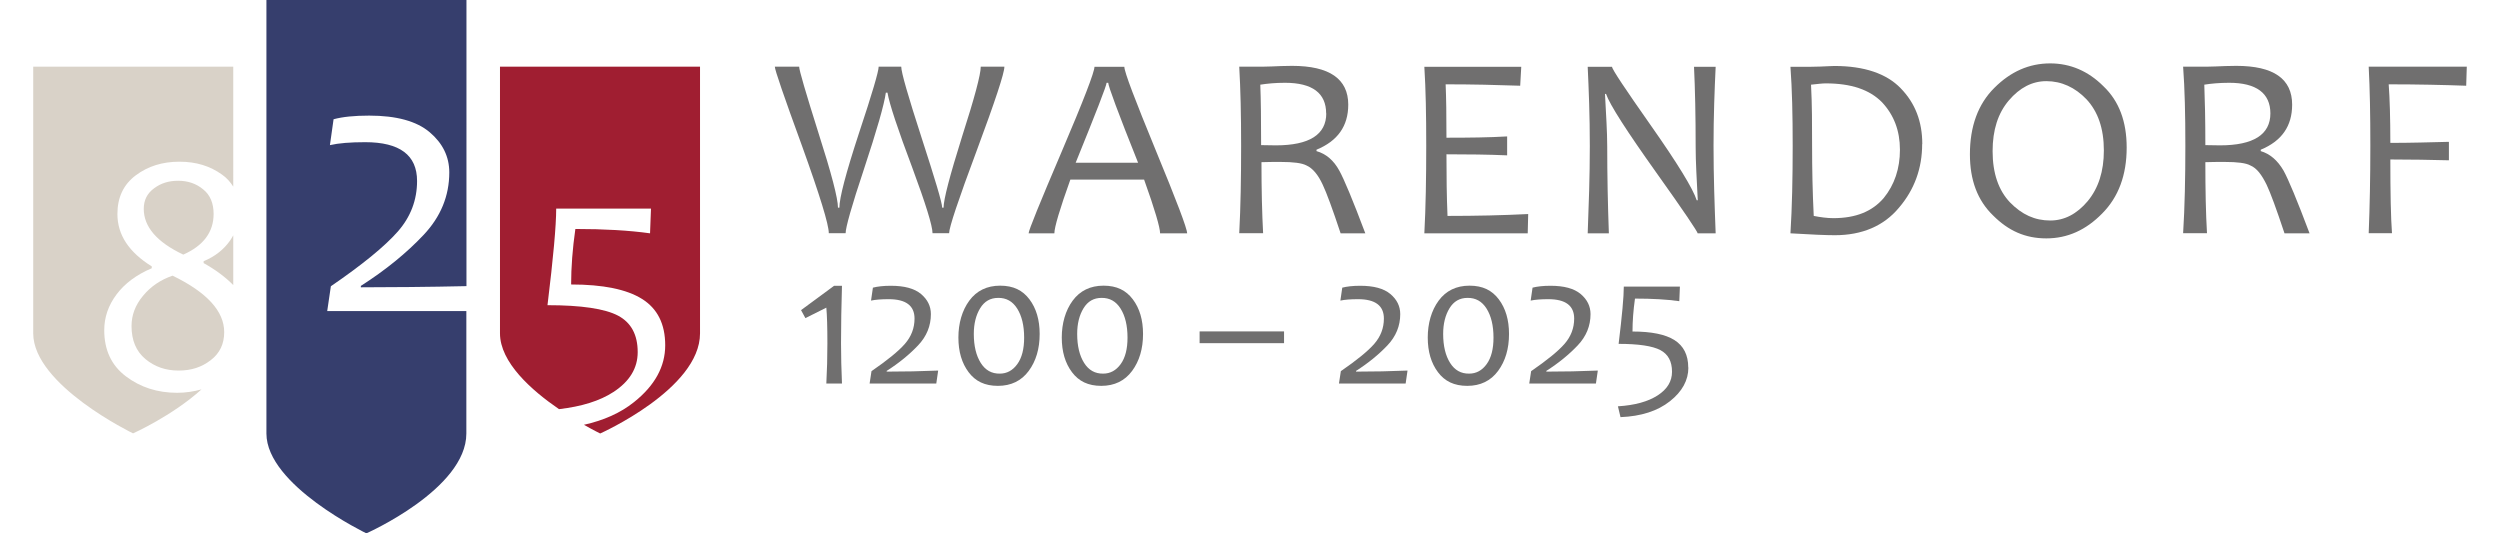 <?xml version="1.0" encoding="UTF-8" standalone="no"?><svg xmlns="http://www.w3.org/2000/svg" height="32" id="Schutzzone" viewBox="0 0 206.93 45.35" width="150">
  <defs>
    <style>
      .cls-1 {
        fill: #706f6f;
      }

      .cls-1, .cls-2, .cls-3, .cls-4 {
        stroke-width: 0px;
      }

      .cls-2 {
        fill: #363e6d;
      }

      .cls-3 {
        fill: #d9d2c8;
      }

      .cls-4 {
        fill: #a01e31;
      }
    </style>
  </defs>
  <g>
    <path class="cls-1" d="m206.93,5.68l-.05,1.61c-1.94-.07-4.15-.12-6.59-.12.09,1.2.14,2.86.14,4.98,1.71,0,3.37-.05,4.98-.09v1.57c-1.57-.04-3.23-.07-4.98-.07,0,2.84.04,4.91.14,6.27h-1.98c.09-2.24.14-4.73.14-7.43s-.04-4.8-.14-6.73h8.35Z"/>
    <path class="cls-1" d="m82.58,5.68c0,.53-.78,2.9-2.35,7.12-1.57,4.2-2.35,6.55-2.35,7.03h-1.41c0-.62-.58-2.49-1.71-5.54-1.25-3.32-1.96-5.46-2.12-6.41h-.14c-.14,1.01-.76,3.18-1.87,6.53-1.04,3.11-1.55,4.94-1.55,5.42h-1.43c0-.74-.76-3.21-2.28-7.43-1.54-4.22-2.31-6.46-2.31-6.73h2.07c0,.3.55,2.17,1.64,5.63,1.11,3.46,1.66,5.58,1.66,6.36h.12c0-.83.55-2.93,1.66-6.32,1.13-3.39,1.68-5.28,1.68-5.67h1.92c0,.48.58,2.49,1.73,6.04,1.15,3.55,1.75,5.53,1.75,5.95h.12c0-.71.53-2.72,1.57-6.04,1.06-3.3,1.59-5.28,1.59-5.95h2.01Z"/>
    <path class="cls-1" d="m98.12,19.84h-2.3c0-.48-.44-2.01-1.36-4.57h-6.27c-.9,2.51-1.36,4.06-1.36,4.57h-2.19c0-.25.95-2.58,2.81-6.94,1.87-4.38,2.79-6.78,2.79-7.22h2.54c0,.44.9,2.79,2.67,7.1,1.78,4.31,2.67,6.66,2.67,7.06Zm-4.17-6c-1.71-4.27-2.54-6.53-2.54-6.8h-.14c0,.23-.88,2.49-2.63,6.8h5.3Z"/>
    <path class="cls-1" d="m113.26,19.84h-2.09c-.69-2.08-1.2-3.46-1.52-4.13-.39-.85-.86-1.41-1.38-1.64-.39-.21-1.13-.3-2.19-.3-.6,0-1.16,0-1.64.02,0,2.35.05,4.36.14,6.04h-2.03c.12-2.24.16-4.73.16-7.43s-.05-4.8-.16-6.73h1.54c.32,0,.74,0,1.22-.02.51-.02,1.08-.05,1.73-.05,3.18,0,4.78,1.11,4.78,3.3,0,1.82-.9,3.09-2.7,3.83v.12c.81.23,1.46.78,1.94,1.66.41.74,1.15,2.51,2.21,5.33Zm-3.32-10.19c0-1.73-1.17-2.61-3.5-2.61-.83,0-1.52.07-2.1.16.05,1.25.07,2.98.07,5.14.44,0,.85.02,1.25.02,2.86,0,4.29-.92,4.29-2.72Z"/>
    <path class="cls-1" d="m127.12,18.2l-.04,1.64h-8.79c.12-2.24.16-4.73.16-7.43s-.04-4.8-.16-6.73h8.24l-.09,1.61c-1.98-.07-4.1-.12-6.34-.12.05,1.11.07,2.63.07,4.54,1.94,0,3.64-.02,5.16-.11v1.61c-1.61-.07-3.35-.09-5.16-.09,0,1.87.02,3.6.09,5.24,2.42,0,4.7-.05,6.87-.16Z"/>
    <path class="cls-1" d="m143.05,19.84h-1.52c0-.12-1.15-1.85-3.55-5.21-2.49-3.5-3.92-5.72-4.24-6.64h-.09c.09,1.73.19,3.23.19,4.47,0,2.44.05,4.91.14,7.38h-1.8c.09-2.35.18-4.84.18-7.43s-.09-4.82-.18-6.73h2.07c0,.21,1.11,1.87,3.28,4.96,2.3,3.27,3.6,5.4,3.92,6.39h.09c-.09-1.78-.18-3.27-.18-4.52,0-2.67-.05-4.96-.14-6.83h1.84c-.09,1.91-.18,4.17-.18,6.73s.09,5.07.18,7.43Z"/>
    <path class="cls-1" d="m160.62,12.25c0,2.05-.65,3.87-1.98,5.42-1.29,1.55-3.14,2.33-5.44,2.33-.74,0-1.98-.05-3.78-.16.14-2.24.19-4.73.19-7.43s-.05-4.8-.19-6.73h1.2c.32,0,.74,0,1.34-.02.6-.02.97-.05,1.2-.05,2.54,0,4.43.65,5.63,1.89,1.24,1.27,1.84,2.84,1.84,4.75Zm-1.89.48c0-1.61-.51-2.95-1.52-4.03-1.06-1.08-2.63-1.61-4.79-1.61-.28,0-.69.05-1.25.11.09,1.68.09,3.41.09,5.21,0,1.94.04,3.94.14,5.95.55.11,1.15.19,1.66.19,1.94,0,3.32-.58,4.29-1.71.92-1.13,1.38-2.51,1.38-4.1Z"/>
    <path class="cls-1" d="m178.01,12.55c0,2.33-.69,4.2-2.08,5.6-1.38,1.41-2.95,2.12-4.75,2.12s-3.23-.65-4.52-1.94c-1.34-1.29-1.98-3.02-1.98-5.21,0-2.37.69-4.27,2.08-5.65,1.38-1.38,2.95-2.08,4.75-2.08,1.7,0,3.23.65,4.52,1.94,1.34,1.27,1.98,3.02,1.98,5.21Zm-1.94.25c0-1.89-.51-3.32-1.48-4.36-.97-1.01-2.12-1.54-3.41-1.54-1.2,0-2.26.55-3.19,1.64-.92,1.08-1.38,2.51-1.38,4.31,0,1.89.51,3.34,1.48,4.36,1.01,1.04,2.12,1.54,3.42,1.54,1.2,0,2.26-.55,3.18-1.64.92-1.11,1.38-2.54,1.38-4.31Z"/>
    <path class="cls-1" d="m193.55,19.84h-2.12c-.69-2.08-1.2-3.46-1.52-4.13-.42-.85-.83-1.41-1.38-1.64-.37-.21-1.11-.3-2.17-.3-.6,0-1.15,0-1.66.02,0,2.35.04,4.36.14,6.04h-2.03c.14-2.24.19-4.73.19-7.43s-.05-4.8-.19-6.73h1.57c.32,0,.74,0,1.2-.02.51-.02,1.11-.05,1.75-.05,3.18,0,4.75,1.11,4.75,3.3,0,1.82-.88,3.09-2.67,3.83v.12c.78.23,1.43.78,1.94,1.66.41.74,1.15,2.51,2.21,5.33Zm-3.32-10.19c0-1.73-1.2-2.61-3.5-2.61-.83,0-1.57.07-2.12.16.05,1.25.09,2.98.09,5.14.41,0,.83.02,1.24.02,2.86,0,4.29-.92,4.29-2.72Z"/>
  </g>
  <g>
    <path class="cls-3" d="m9.34,25.15c-.66.79-.98,1.65-.98,2.57,0,1.22.39,2.15,1.18,2.81.79.66,1.73.98,2.82.98s1.96-.29,2.73-.88c.77-.59,1.15-1.38,1.15-2.39,0-1.77-1.46-3.38-4.39-4.8-1.02.35-1.86.92-2.51,1.71Z"/>
    <path class="cls-3" d="m15.34,18.2c0-.92-.29-1.62-.89-2.1-.59-.49-1.3-.73-2.12-.73s-1.47.21-2.05.64c-.59.43-.88,1.01-.88,1.75,0,1.53,1.12,2.83,3.36,3.89,1.72-.76,2.58-1.92,2.58-3.46Z"/>
    <path class="cls-3" d="m16.77,20.41c-.55.8-1.31,1.4-2.28,1.8v.16c1.04.58,1.87,1.21,2.52,1.87v-4.23c-.08.14-.15.27-.24.4Z"/>
    <path class="cls-3" d="m12.24,33.4c-1.68,0-3.13-.47-4.36-1.4s-1.84-2.24-1.84-3.92c0-1.1.35-2.12,1.05-3.05.7-.93,1.69-1.67,2.99-2.22v-.16c-1.94-1.2-2.92-2.68-2.92-4.45,0-1.42.52-2.51,1.56-3.29s2.27-1.16,3.71-1.16,2.61.37,3.63,1.1c.41.29.71.64.95,1.02V5.67H0v22.67c0,4.41,8.49,8.51,8.49,8.51,0,0,3.32-1.48,5.82-3.74-.65.18-1.34.29-2.07.29Z"/>
  </g>
  <path class="cls-2" d="m25,26.45l.31-2.11c2.7-1.85,4.59-3.4,5.69-4.65,1.09-1.24,1.64-2.68,1.64-4.3,0-2.2-1.47-3.3-4.41-3.3-1.26,0-2.26.08-3,.25l.31-2.2c.77-.21,1.78-.31,3.03-.31,2.31,0,4.03.47,5.14,1.41,1.11.94,1.67,2.08,1.67,3.42,0,2-.73,3.77-2.18,5.31-1.45,1.54-3.23,2.99-5.34,4.34v.12c2.18,0,5.97-.03,8.98-.1V0h-17.01v36.86c0,4.41,8.5,8.49,8.5,8.49,0,0,8.5-3.76,8.5-8.49v-10.41h-11.85Z"/>
  <path class="cls-4" d="m39.69,5.67v22.67c0,2.47,2.67,4.84,5.02,6.45,1.91-.22,3.47-.7,4.63-1.46,1.38-.9,2.06-2.03,2.06-3.39,0-1.48-.56-2.51-1.67-3.1-1.12-.59-3.12-.89-6-.89.49-4.01.74-6.75.74-8.21h8.06l-.08,2.1c-1.79-.25-3.91-.37-6.35-.37-.24,1.68-.36,3.25-.36,4.72,2.71,0,4.72.41,6.03,1.23,1.31.82,1.97,2.13,1.97,3.94s-.88,3.42-2.65,4.83c-1.16.93-2.59,1.56-4.26,1.93.82.47,1.38.74,1.38.74,0,0,8.49-3.78,8.49-8.51V5.67h-17.01Z"/>
  <g>
    <path class="cls-1" d="m68.78,32.61h-1.34c.06-1.1.09-2.24.09-3.42,0-1.37-.03-2.38-.09-3.03l-1.78.89-.37-.68,2.81-2.07h.67c-.05,1.68-.08,3.31-.08,4.89,0,1.11.03,2.25.08,3.42Z"/>
    <path class="cls-1" d="m76.95,31.51l-.16,1.1h-5.67l.16-1.05c1.35-.93,2.3-1.7,2.84-2.32s.82-1.34.82-2.15c0-1.1-.73-1.65-2.2-1.65-.63,0-1.13.04-1.5.12l.16-1.1c.39-.1.89-.16,1.52-.16,1.16,0,2.01.23,2.57.7s.84,1.04.84,1.71c0,1-.36,1.89-1.09,2.66s-1.62,1.5-2.67,2.17v.06c1.48,0,2.94-.03,4.39-.09Z"/>
    <path class="cls-1" d="m85.58,28.4c0,1.25-.31,2.3-.93,3.14s-1.5,1.27-2.62,1.27-1.91-.39-2.49-1.16-.87-1.75-.87-2.95.31-2.3.93-3.14,1.5-1.27,2.62-1.27,1.91.39,2.49,1.16.87,1.75.87,2.95Zm-1.32.31c0-1.03-.2-1.85-.59-2.47s-.93-.92-1.62-.91c-.66,0-1.17.29-1.53.88s-.54,1.32-.54,2.18c0,1.03.2,1.85.59,2.47s.93.92,1.62.91c.6,0,1.1-.27,1.49-.81s.58-1.29.58-2.25Z"/>
    <path class="cls-1" d="m94.37,28.4c0,1.25-.31,2.3-.93,3.14s-1.5,1.27-2.62,1.27-1.91-.39-2.49-1.16-.87-1.75-.87-2.95.31-2.3.93-3.14,1.5-1.27,2.62-1.27,1.91.39,2.49,1.16.87,1.75.87,2.95Zm-1.32.31c0-1.03-.2-1.85-.59-2.47s-.93-.92-1.62-.91c-.66,0-1.17.29-1.53.88s-.54,1.32-.54,2.18c0,1.03.2,1.85.59,2.47s.93.92,1.62.91c.6,0,1.1-.27,1.49-.81s.58-1.29.58-2.25Z"/>
    <path class="cls-1" d="m106.36,29.18h-7.18v-1h7.18v1Z"/>
    <path class="cls-1" d="m116.86,31.51l-.16,1.1h-5.67l.16-1.05c1.35-.93,2.3-1.7,2.84-2.32s.82-1.34.82-2.15c0-1.1-.73-1.65-2.2-1.65-.63,0-1.13.04-1.5.12l.16-1.1c.39-.1.89-.16,1.52-.16,1.16,0,2.01.23,2.57.7s.84,1.04.84,1.71c0,1-.36,1.89-1.09,2.66s-1.62,1.5-2.67,2.17v.06c1.48,0,2.94-.03,4.39-.09Z"/>
    <path class="cls-1" d="m125.49,28.4c0,1.25-.31,2.3-.93,3.14s-1.5,1.27-2.62,1.27-1.91-.39-2.49-1.16-.87-1.75-.87-2.95.31-2.3.93-3.14,1.5-1.27,2.62-1.27,1.91.39,2.49,1.16.87,1.75.87,2.95Zm-1.32.31c0-1.03-.2-1.85-.59-2.47s-.93-.92-1.62-.91c-.66,0-1.17.29-1.53.88s-.54,1.32-.54,2.18c0,1.03.2,1.85.59,2.47s.93.92,1.62.91c.6,0,1.1-.27,1.49-.81s.58-1.29.58-2.25Z"/>
    <path class="cls-1" d="m133.04,31.51l-.16,1.1h-5.67l.16-1.05c1.35-.93,2.3-1.7,2.84-2.32s.82-1.34.82-2.15c0-1.1-.73-1.65-2.2-1.65-.63,0-1.13.04-1.5.12l.16-1.1c.39-.1.89-.16,1.52-.16,1.16,0,2.01.23,2.57.7s.84,1.04.84,1.71c0,1-.36,1.89-1.09,2.66s-1.62,1.5-2.67,2.17v.06c1.48,0,2.94-.03,4.39-.09Z"/>
    <path class="cls-1" d="m140.74,31.26c0,1.07-.52,2.03-1.57,2.86s-2.45,1.28-4.2,1.35l-.22-.92c1.44-.09,2.56-.4,3.38-.93s1.22-1.2,1.22-2.01c0-.88-.33-1.49-.99-1.84s-1.85-.53-3.55-.53c.29-2.38.44-4,.44-4.87h4.77l-.05,1.24c-1.06-.15-2.32-.22-3.77-.22-.14,1-.21,1.93-.21,2.8,1.6,0,2.8.24,3.57.73s1.17,1.26,1.17,2.33Z"/>
  </g>
</svg>